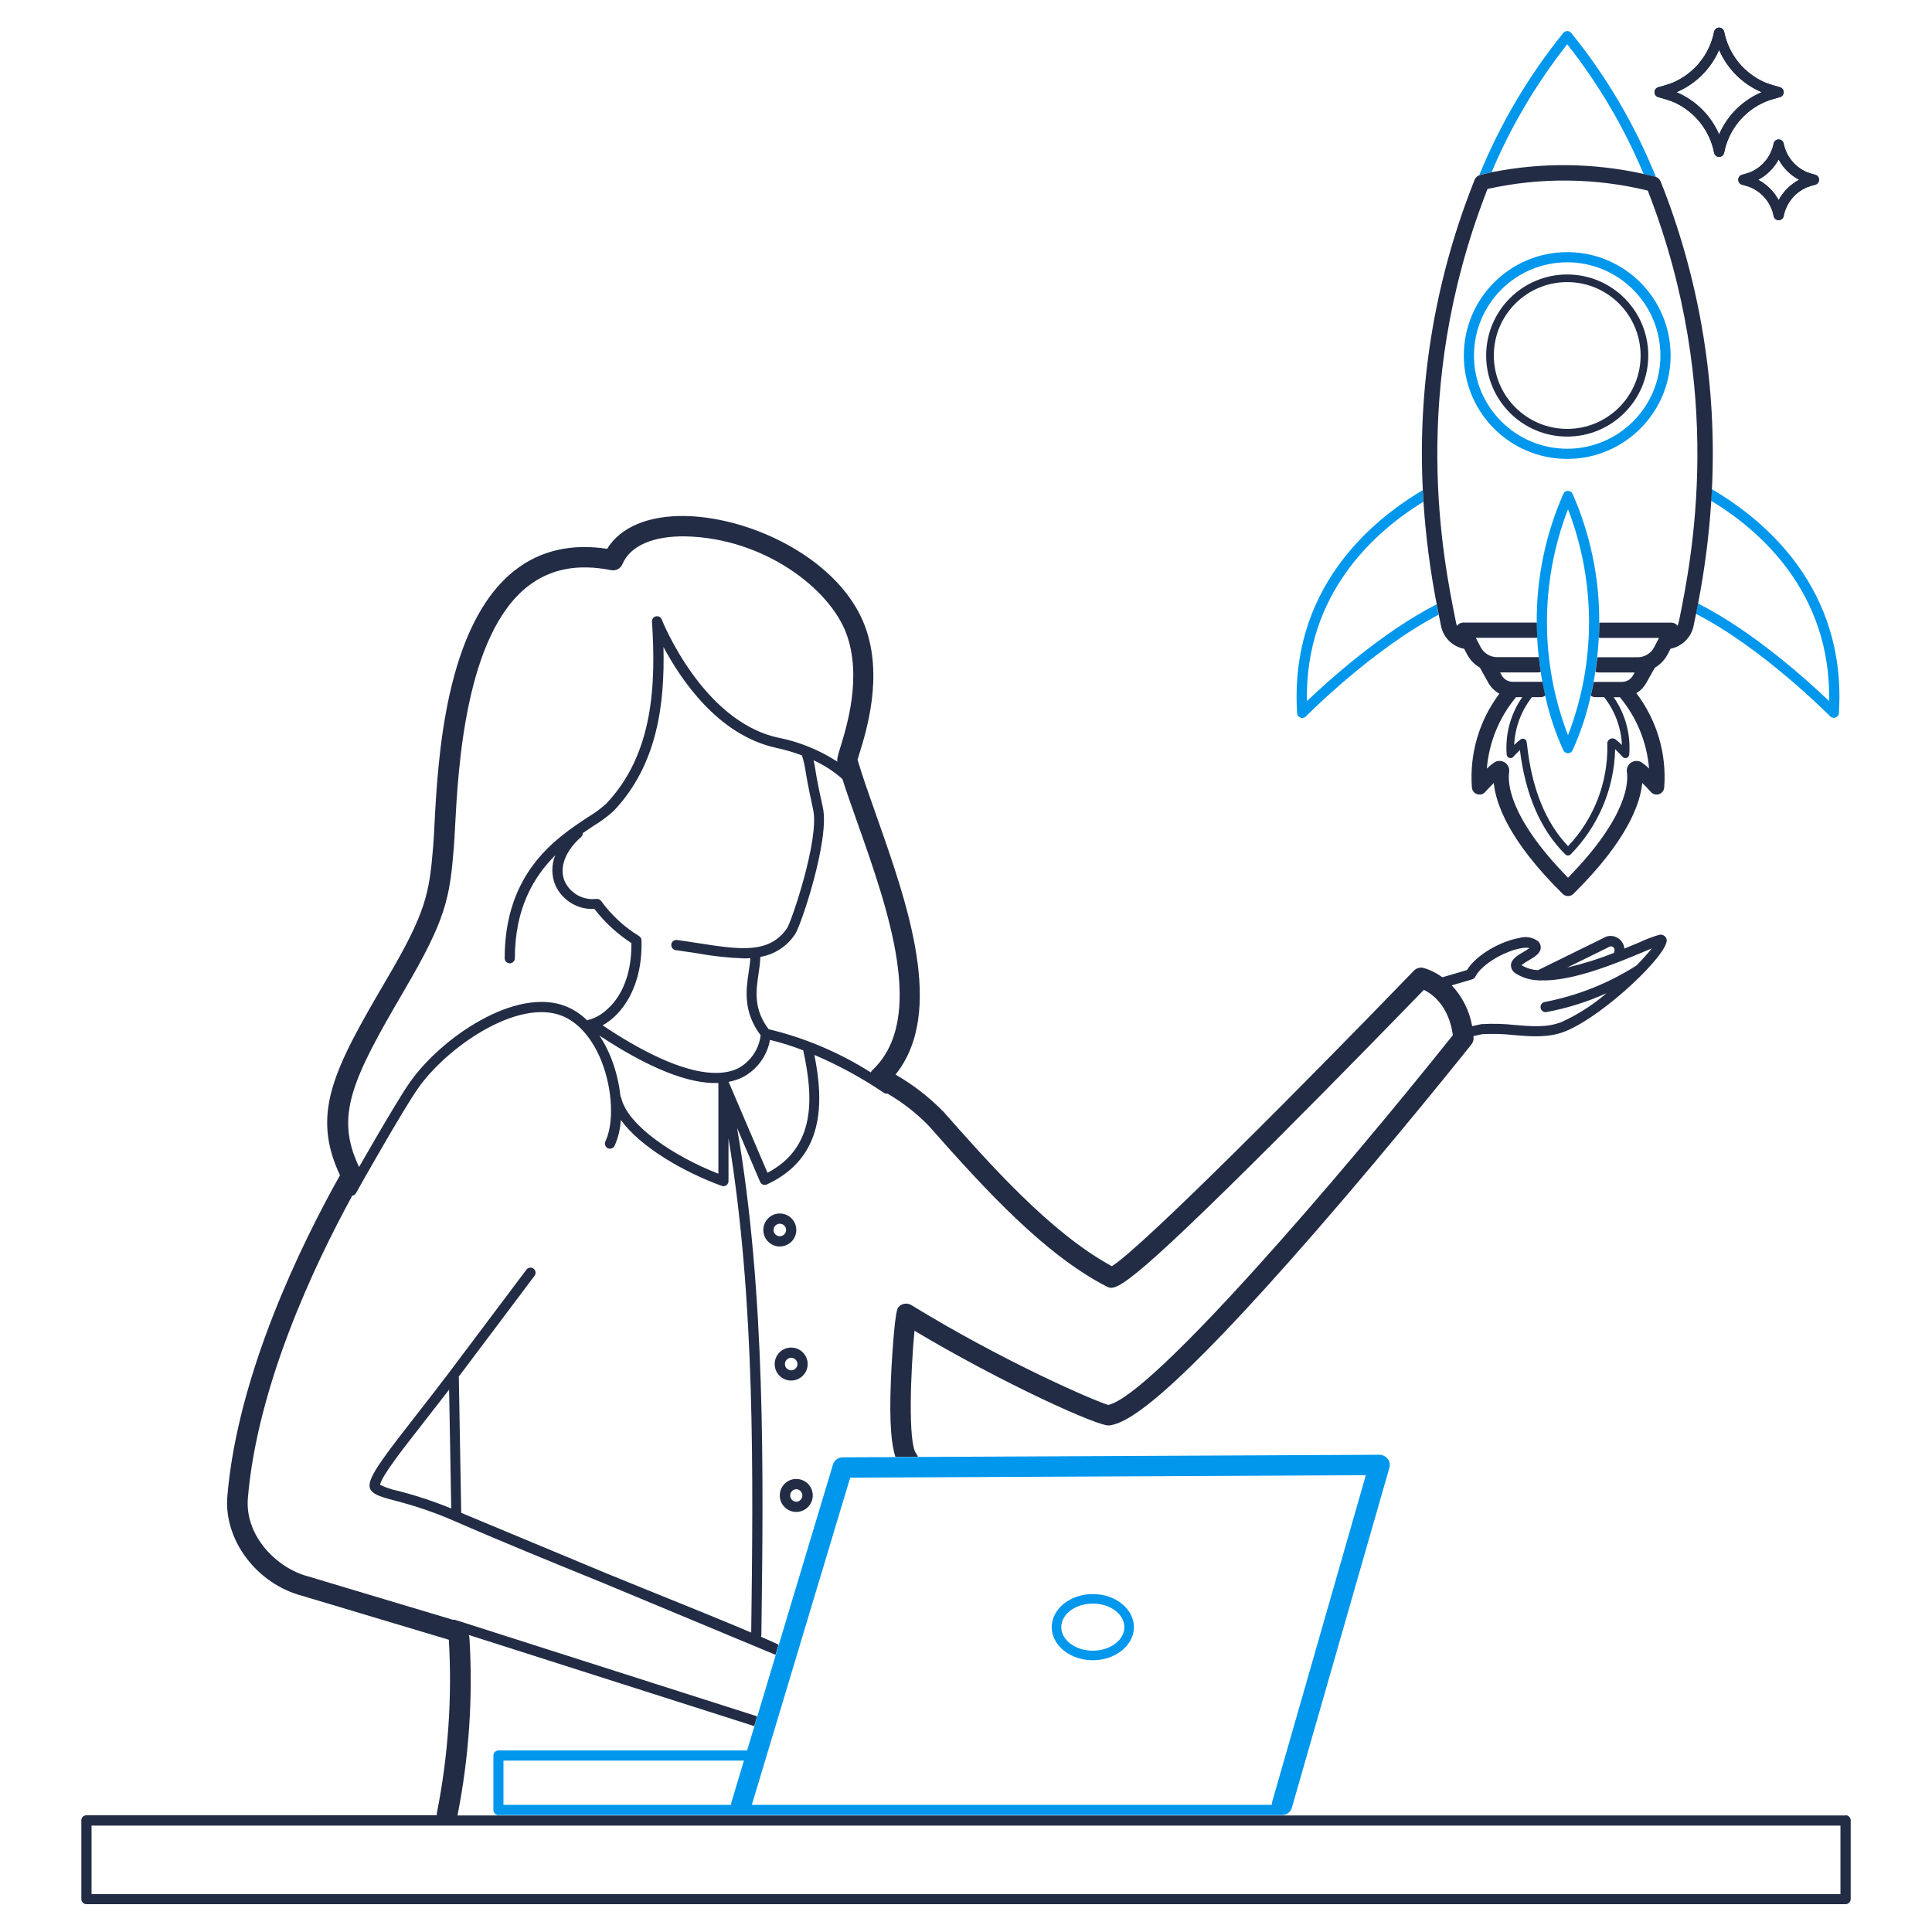 <?xml version="1.0" encoding="UTF-8"?>
<svg xmlns="http://www.w3.org/2000/svg" id="a" width="512" height="512" viewBox="0 0 512 512">
  <g id="b">
    <path id="c" d="M206.66,330.33c-2.41,0-4.37-1.95-4.37-4.37s1.95-4.37,4.37-4.37c2.41,0,4.37,1.95,4.37,4.37h0c0,2.41-1.96,4.36-4.37,4.37ZM206.66,324.3c-.92,0-1.66.75-1.66,1.66s.75,1.66,1.66,1.66,1.66-.75,1.66-1.66c0-.92-.75-1.66-1.66-1.66h0Z" style="fill:#222c45;"></path>
    <path id="d" d="M209.67,365.86c-2.41,0-4.37-1.95-4.37-4.37,0-2.41,1.95-4.37,4.37-4.37,2.41,0,4.37,1.95,4.37,4.37h0c0,2.41-1.96,4.36-4.37,4.37ZM209.67,359.83c-.92,0-1.66.75-1.66,1.66s.75,1.66,1.66,1.66,1.66-.75,1.66-1.66c0-.92-.75-1.66-1.66-1.66Z" style="fill:#222c45;"></path>
    <path id="e" d="M211.02,400.68c-2.41,0-4.37-1.95-4.37-4.37,0-2.41,1.95-4.37,4.37-4.37s4.37,1.95,4.37,4.37c0,2.41-1.96,4.36-4.37,4.37ZM211.02,394.65c-.92.03-1.64.8-1.61,1.72.03.87.73,1.58,1.61,1.61.92-.03,1.64-.8,1.61-1.72-.03-.87-.73-1.58-1.61-1.61Z" style="fill:#222c45;"></path>
    <path id="f" d="M489.09,481.11H121.24c3.06-15.46,4.12-31.25,3.17-46.99-.01-.29-.08-.57-.19-.84l75.67,24.16.77-2.59-79.98-25.55c-.2-.07-.42-.08-.63-.03l-38.4-11.51c-8.33-2.19-16.81-10.75-15.96-20.76,2.52-29.79,17.53-61.61,27.66-80.12.4-.07.76-.31.98-.65.04-.07.08-.14.11-.21,1.04-1.91,12.47-22.1,16.34-27.6,7.67-10.94,26.34-23.85,38.11-19.23,4.38,1.72,8.13,6.03,10.54,12.12,2.91,7.4,3.33,16.31.99,21.22-.3.69.02,1.48.7,1.78.65.28,1.41.01,1.74-.62.96-2.18,1.53-4.52,1.66-6.9,5.16,7.16,16.58,13.78,26.74,17.48.15.06.3.08.45.09.28,0,.55-.08.77-.24.36-.26.58-.67.58-1.11v-11.35c7.1,42.98,6.56,89.41,6.02,130.99-6.94-2.96-17.14-7.08-28.33-11.61l-9.89-4.02h0l-38.63-16.1-.64-36.12,20.01-26.62c.49-.56.43-1.42-.13-1.91-.56-.49-1.42-.43-1.91.13-.04.05-.08.1-.12.16l-20.28,26.99h0c-3.02,4-6.04,7.88-8.71,11.29-7.82,10-11.93,15.36-12.46,18.23-.5,2.69,2.23,3.43,6.77,4.64,5.33,1.36,10.55,3.15,15.6,5.35,11.39,4.99,26.35,11.12,39.48,16.45h0l45.69,19.04.8-2.67c-1.12-.56-2.71-1.28-4.66-2.12.06-.15.1-.31.1-.47.56-42.56,1.16-90.3-6.43-134.35l6.1,14.26c.14.34.41.6.75.73.34.13.72.11,1.05-.04,15.3-7.1,15.12-21.68,12.58-34.32,6.46,2.75,12.63,6.12,18.44,10.06.22.15.48.23.75.23.07,0,.13-.04.19-.04,4.01,2.33,7.69,5.2,10.92,8.53,15.56,17.64,30.88,34.16,47.05,42.54,2.39,1.24,4.12,2.13,45.67-39.42,17.01-17.01,33.87-34.37,38.5-39.15,2.25,1.1,6.58,4.2,7.69,12-29.69,37.26-79.77,95.6-91.35,98.01-3.58-1.07-27.48-11.32-52.14-26.45-1.12-.69-2.57-.47-3.44.51-.45.5-.84,2.8-1.19,6.9-.26,2.93-.6,7.44-.8,12.19-.5,11.99.19,17.65,1.19,20.62l5.96-.03c-.09-.29-.24-.56-.43-.8-2.28-2.86-1.47-22.23-.48-32.6,23.38,13.95,48.81,25.44,51.58,25.09,4.78-.54,15.66-6.49,54.88-51.58,21.33-24.52,40.93-49.14,41.13-49.39.44-.55.64-1.25.57-1.95,0-.09-.02-.17-.04-.26l2.37-.51c2.79-.15,5.6-.07,8.38.24,4.57.39,9.29.77,13.68-1.02,10.44-4.29,27.82-20.96,26.76-24.43-.26-.85-1.15-1.33-2.01-1.1-1.8.53-3.55,1.2-5.25,2.01-1.14.48-2.48,1.04-3.92,1.62-.09-1-.59-1.92-1.38-2.55-1.24-1-2.97-1.07-4.29-.19l-17.19,8.45c-1.56-.05-3.08-.51-4.41-1.32h-.01c.59-.46,1.22-.87,1.88-1.24,1.58-.93,3.07-1.81,3.23-3.24.07-.72-.22-1.43-.77-1.91-1.43-1.02-3.26-1.31-4.94-.8-4.79.82-11.32,4.38-13.84,8.49l-6.51,1.92c-1.51-1.11-3.2-1.95-5.01-2.48-.93-.23-1.91.06-2.57.75-27.33,28.31-72.16,73.5-80.02,78.29-16.3-8.85-32.55-27.28-44.5-40.8-3.79-3.91-8.1-7.27-12.83-9.98,13.3-16.54,3.17-45.25-5.05-68.55-1.89-5.38-3.7-10.45-5.01-14.88.11-.4.3-.97.45-1.49,1.92-6.19,6.41-20.68,1.56-33.8-6.51-17.61-29.74-28.91-47.51-29.3-9.88-.21-17.34,2.93-20.86,8.69-9.5-1.45-17.69.44-24.38,5.63-18.6,14.46-20.49,50.41-21.39,67.69-.11,2.22-.21,4.1-.33,5.5-1.04,12.63-1.88,17.46-12.39,35.35-13.99,23.83-20.04,35.4-12.31,51.84-10.3,18.37-27.12,52.72-29.85,85.06-.98,11.61,7.79,23.24,19.88,26.41l38.82,11.63c.9,15.37-.17,30.79-3.17,45.89-.03.2-.04.41-.03.61H22.91c-.75,0-1.35.61-1.35,1.35h0v20.86c0,.75.61,1.35,1.35,1.35h466.19c.75,0,1.35-.61,1.35-1.35h0v-20.86c0-.75-.61-1.35-1.35-1.35h0v.02ZM105.5,395.1c-1.66-.33-3.27-.87-4.79-1.62.51-2.42,5.81-9.17,11.92-16.99,1.98-2.53,4.15-5.32,6.39-8.22l.56,31.49c-4.57-1.87-9.27-3.42-14.05-4.66h-.02ZM426.18,251.07s.13-.07.19-.11c.44-.3,1.04-.18,1.34.26.18.26.21.59.11.88-.05.14-.08.28-.09.43-4.04,1.6-8.19,2.9-12.42,3.88l10.86-5.33ZM390.13,259.55c.35-.1.65-.34.81-.67,1.81-3.46,7.92-6.87,12.19-7.59.74-.15,1.49-.17,2.23-.06-.43.33-1.12.73-1.58,1.01-1.64.97-3.31,1.95-3.37,3.54.01.95.53,1.81,1.36,2.26,1.74,1.07,3.73,1.68,5.77,1.74.13.05.27.07.41.07.06,0,.12-.02.17-.04,8.52.36,20.31-4.57,27.39-7.54.8-.33,1.55-.65,2.23-.93-.95,1.19-2.35,2.77-4.05,4.52-7.42,4.74-15.68,8.02-24.33,9.68-.74.13-1.23.84-1.09,1.57.12.65.68,1.12,1.34,1.12.08,0,.16,0,.24-.03,5.48-1.01,10.81-2.69,15.89-4.99-3.56,3.08-7.53,5.63-11.81,7.59-3.8,1.56-7.98,1.21-12.42.84-2.96-.33-5.94-.41-8.92-.23-.06,0-.12,0-.17.03l-2.29.5c-.7-4.05-2.58-7.81-5.4-10.81l5.36-1.58h.03ZM190.4,311.06c-11.82-4.64-24.06-12.77-25.78-20.13-.04-.14-.1-.28-.19-.4-.37-3.49-1.21-6.92-2.49-10.18-.82-2.08-1.85-4.06-3.09-5.92,13.14,8.67,23.69,12.88,31.53,12.58v24.05h.02ZM159.7,271.73c5.02-2.77,10.64-10,10.3-22.54,0-.44-.24-.86-.61-1.1-3.92-2.4-7.33-5.55-10.04-9.26-.01-.03-.06-.04-.07-.07-.08-.11-.18-.21-.28-.3l-.09-.04c-.11-.08-.24-.13-.37-.17-.07-.01-.14,0-.19-.01s-.17-.03-.26-.03c-3.51.46-6.91-1.41-8.42-4.61-1.55-3.61.07-8.02,4.34-11.79.29-.26.45-.64.44-1.04,1.02-.7,2.01-1.35,2.91-1.95,1.87-1.12,3.62-2.42,5.23-3.88,11.61-12.19,13.61-28.33,13.23-43.49,4.57,8.59,14.43,23.34,29.77,26.71,2.35.51,4.67,1.19,6.93,2.02.42,1.33.74,2.69.95,4.06.19,1.24.5,3.29,2.03,10.37,1.69,7.74-5.76,29.62-6.91,31.35-4.71,6.9-12.56,5.69-23.44,4-1.83-.28-3.74-.58-5.72-.85-.73-.11-1.41.39-1.52,1.12,0,.01,0,.03,0,.04-.1.74.42,1.42,1.16,1.52,1.96.27,3.85.56,5.67.84,4.1.75,8.24,1.2,12.4,1.35.58,0,1.16-.01,1.72-.06-.07,1.16-.26,2.35-.44,3.6-.71,4.72-1.56,10.57,3.16,16.84-.45,3.71-2.68,6.98-5.97,8.75-4.96,2.43-15.22,2.42-35.88-11.36l-.02-.02ZM203.4,310.82l-10.31-24.12c1.28-.23,2.53-.64,3.7-1.21,3.82-2,6.51-5.66,7.27-9.91,2.99.73,5.93,1.66,8.8,2.77,2.71,12.36,3.47,25.64-9.46,32.45v.02ZM231.27,283.5c-.21.2-.38.44-.51.7-8.32-5.29-17.47-9.16-27.06-11.45-4.06-5.38-3.36-10.18-2.66-14.83.24-1.44.4-2.88.48-4.34,3.8-.65,7.15-2.86,9.24-6.1,1.49-2.19,9.17-24.97,7.31-33.46-1.54-6.98-1.83-8.99-2.01-10.18-.1-.79-.26-1.58-.47-2.35,2.79,1.25,5.36,2.92,7.65,4.95,1.16,3.63,2.55,7.54,4,11.63,8.16,23.11,18.3,51.87,4.03,65.45v-.02ZM107.15,262.4c11.08-18.84,12.02-24.39,13.11-37.66.11-1.45.23-3.38.34-5.67.8-15.19,2.66-50.77,19.31-63.71,5.95-4.62,13.16-6.02,22.03-4.26,1.26.25,2.52-.42,3.02-1.61,2.03-4.85,8.19-7.51,16.77-7.34,20.56.44,38.11,13.72,42.56,25.77,4.22,11.41.1,24.66-1.65,30.33-.31.9-.56,1.82-.75,2.76-.04.28-.03.57.03.85-4.81-3.12-10.16-5.29-15.78-6.39-20.07-4.41-30.67-31.02-30.77-31.29-.26-.69-1.02-1.04-1.72-.79-.59.22-.95.82-.86,1.44v.04c1.05,16.37.44,34.9-12.17,48.15-1.47,1.31-3.06,2.48-4.75,3.5-8.28,5.43-22.13,14.53-22.13,37.42,0,.75.61,1.35,1.35,1.35s1.35-.61,1.35-1.35c0-13.27,5.03-21.62,10.71-27.28-1.05,2.55-1.04,5.42.03,7.96,1.79,3.91,5.74,6.38,10.04,6.27h.3c2.73,3.54,6.05,6.6,9.8,9.04.16,14.71-8.25,19.71-11.26,20.31-.16.03-.32.1-.45.19-1.63-1.63-3.57-2.91-5.7-3.77-13.18-5.19-32.95,8.26-41.31,20.18-2.19,3.11-6.57,10.55-9.87,16.24-1.48,2.56-2.66,4.58-3.58,6.19-6.37-13.47-2.12-22.8,12.03-46.9h0ZM487.74,501.96H24.26v-18.16h463.48v18.16Z" style="fill:#222c45;"></path>
    <path id="g" d="M346.34,185.82c-.51-28.51,17.93-44.9,30.86-52.85-.06-.99-.11-2.02-.17-3.06-13.95,8.25-35.34,26.35-33.28,59.08.05.71.64,1.27,1.35,1.27.36,0,.71-.14.97-.4.19-.19,17.53-17.75,35.18-26.96-.17-.87-.36-1.78-.54-2.74-14.56,7.41-29.01,20.54-34.39,25.67h.01Z" style="fill:#0097ec;"></path>
    <path id="h" d="M453.64,129.67c-.04,1.02-.1,2.05-.17,3.04,12.96,7.86,31.78,24.29,31.27,53.09-5.42-5.18-20.07-18.49-34.76-25.87-.19.97-.37,1.88-.54,2.74,17.78,9.14,35.38,26.98,35.57,27.16.25.26.6.4.97.4.71,0,1.31-.55,1.35-1.27,2.09-33.05-19.74-51.18-33.68-59.32l-.02.02Z" style="fill:#0097ec;"></path>
    <path id="i" d="M415.33,121.62c-15.14,0-27.4-12.27-27.4-27.4s12.27-27.4,27.4-27.4c15.14,0,27.4,12.27,27.4,27.4-.01,15.13-12.27,27.39-27.4,27.4ZM415.33,69.51c-13.64,0-24.7,11.06-24.71,24.7,0,13.64,11.06,24.7,24.7,24.71,13.64,0,24.7-11.06,24.71-24.7h0c-.01-13.64-11.06-24.69-24.7-24.71h0Z" style="fill:#0097ec;"></path>
    <path id="j" d="M415.54,130.08c-.54,0-1.03.32-1.24.81-4.74,10.76-7.14,22.4-7.05,34.16,0,1.35.06,2.66.11,3.95.09,1.79.24,3.53.43,5.19.14,1.35.33,2.66.51,3.91.14.93.3,1.81.45,2.69.23,1.24.48,2.42.74,3.56,1.09,5,2.7,9.86,4.82,14.52.34.67,1.15.93,1.82.6.26-.13.47-.34.6-.6,2.12-4.64,3.74-9.5,4.82-14.49.26-1.14.51-2.33.75-3.58.17-.9.33-1.81.47-2.76.19-1.22.36-2.5.5-3.81.18-1.68.33-3.43.43-5.25.07-1.28.11-2.57.11-3.91.09-11.76-2.31-23.41-7.05-34.17-.21-.49-.7-.81-1.24-.81h.02ZM415.54,194.84c-7.44-19.27-7.44-40.63,0-59.9,7.43,19.27,7.43,40.63,0,59.9Z" style="fill:#0097ec;"></path>
    <path id="k" d="M395.28,45.65c5.13-12.15,11.88-23.56,20.05-33.92,8.28,10.48,15.08,22.04,20.24,34.36,1.02.23,2.05.47,3.09.73.06.01.11.04.17.06-5.54-13.76-13.1-26.62-22.43-38.15-.12-.14-.26-.26-.43-.34-.09-.05-.19-.08-.28-.11-.52-.14-1.07.04-1.4.45-9.23,11.42-16.74,24.13-22.28,37.72.03,0,.06-.03.09-.04.19-.06,1.29-.37,3.17-.77v.02Z" style="fill:#0097ec;"></path>
    <path id="l" d="M415.33,115.7c-11.86,0-21.48-9.62-21.48-21.48s9.62-21.48,21.48-21.48c11.86,0,21.48,9.62,21.48,21.48-.02,11.86-9.63,21.46-21.48,21.48ZM415.33,74.76c-10.74,0-19.45,8.71-19.45,19.45s8.71,19.45,19.45,19.45,19.45-8.71,19.45-19.45h0c-.02-10.74-8.72-19.44-19.45-19.45Z" style="fill:#222c45;"></path>
    <path id="m" d="M455.58,41.58c-.65,0-1.21-.46-1.32-1.1-1.18-6.02-5.26-11.07-10.89-13.5-.88-.39-3.13-1.02-3.91-1.24-.59-.16-1-.7-.99-1.31,0-.61.41-1.15.99-1.31,1.32-.34,2.63-.75,3.91-1.24h0c5.64-2.43,9.71-7.48,10.89-13.5.16-.73.88-1.19,1.62-1.03.51.11.92.52,1.03,1.03,1.18,6.02,5.26,11.07,10.89,13.5.88.39,3.13,1.02,3.91,1.24.59.16,1,.7.99,1.31,0,.61-.41,1.15-.99,1.31-.77.21-3.03.85-3.91,1.24-5.64,2.42-9.71,7.47-10.89,13.5-.12.63-.67,1.09-1.32,1.1ZM444.29,24.44s.1.04.14.06c5,2.16,8.99,6.14,11.15,11.13,2.16-5,6.15-8.98,11.15-11.14.05-.02.09-.04.14-.06-.04-.01-.1-.04-.14-.06-5-2.16-8.99-6.15-11.15-11.15-2.17,5-6.15,8.98-11.15,11.15h0s-.1.04-.15.06h0Z" style="fill:#222c45;"></path>
    <path id="n" d="M471.36,58.35c-.65,0-1.21-.46-1.32-1.1-.66-3.4-2.96-6.24-6.14-7.61-.44-.19-1.61-.53-2.25-.7-.59-.16-1-.7-.99-1.31,0-.61.41-1.15.99-1.31.64-.17,1.81-.51,2.25-.7h0c3.18-1.37,5.47-4.21,6.14-7.61.16-.73.88-1.19,1.62-1.03.51.11.92.52,1.03,1.03.66,3.4,2.96,6.24,6.14,7.61.44.19,1.61.53,2.25.7.59.16,1,.7.99,1.31,0,.61-.41,1.15-.99,1.31-.76.19-1.51.43-2.25.71-3.18,1.37-5.47,4.21-6.14,7.61-.12.63-.68,1.09-1.32,1.1h0ZM465.94,47.65c2.29,1.22,4.18,3.09,5.42,5.38,1.24-2.29,3.12-4.16,5.42-5.38-2.29-1.22-4.18-3.09-5.42-5.38-1.24,2.28-3.12,4.15-5.42,5.37h0Z" style="fill:#222c45;"></path>
    <path id="o" d="M455.58,41.58c-.65,0-1.21-.46-1.32-1.1-1.18-6.02-5.26-11.07-10.89-13.5-.88-.39-3.13-1.02-3.91-1.24-.59-.16-1-.7-.99-1.31,0-.61.41-1.15.99-1.31,1.32-.34,2.63-.75,3.91-1.24h0c5.64-2.43,9.71-7.48,10.89-13.5.16-.73.88-1.19,1.62-1.03.51.11.92.52,1.03,1.03,1.18,6.02,5.26,11.07,10.89,13.5.88.39,3.13,1.02,3.91,1.24.59.16,1,.7.99,1.31,0,.61-.41,1.15-.99,1.31-.77.21-3.03.85-3.91,1.24-5.64,2.42-9.71,7.47-10.89,13.5-.12.63-.67,1.09-1.32,1.1ZM444.29,24.44s.1.04.14.06c5,2.16,8.99,6.14,11.15,11.13,2.16-5,6.15-8.98,11.15-11.14.05-.02.09-.04.14-.06-.04-.01-.1-.04-.14-.06-5-2.16-8.99-6.15-11.15-11.15-2.17,5-6.15,8.98-11.15,11.15h0s-.1.04-.15.06h0Z" style="fill:#222c45;"></path>
    <path id="p" d="M471.36,58.35c-.65,0-1.21-.46-1.32-1.1-.66-3.4-2.96-6.24-6.14-7.61-.44-.19-1.61-.53-2.25-.7-.59-.16-1-.7-.99-1.31,0-.61.41-1.15.99-1.31.64-.17,1.81-.51,2.25-.7h0c3.18-1.37,5.47-4.21,6.14-7.61.16-.73.88-1.19,1.62-1.03.51.11.92.52,1.03,1.03.66,3.4,2.96,6.24,6.14,7.61.44.19,1.61.53,2.25.7.59.16,1,.7.99,1.31,0,.61-.41,1.15-.99,1.31-.76.19-1.51.43-2.25.71-3.18,1.37-5.47,4.21-6.14,7.61-.12.63-.68,1.09-1.32,1.1h0ZM465.94,47.65c2.29,1.22,4.18,3.09,5.42,5.38,1.24-2.29,3.12-4.16,5.42-5.38-2.29-1.22-4.18-3.09-5.42-5.38-1.24,2.28-3.12,4.15-5.42,5.37h0Z" style="fill:#222c45;"></path>
    <path id="q" d="M440.73,49.8s-.03-.1-.04-.14l-.63-1.61c-.22-.55-.67-.97-1.22-1.16-.06-.01-.1-.04-.17-.06-1.04-.27-2.06-.5-3.09-.73-13.26-2.95-26.98-3.11-40.3-.45-1.88.4-2.99.73-3.17.77-.03,0-.06.03-.09.04-.56.19-1,.61-1.22,1.16l-.8,2.03-.04.13c-9.88,25.51-14.27,52.81-12.9,80.12.06,1.04.1,2.05.17,3.06.6,9.12,1.77,18.2,3.51,27.18.19.97.37,1.88.54,2.74s.36,1.76.51,2.53l.1.5c.62,3.07,3.05,5.46,6.13,6.03l.74,1.42c.78,1.49,1.97,2.74,3.43,3.58l2.12,3.8c.68,1.31,1.74,2.38,3.04,3.09-5.37,7.14-7.96,15.99-7.28,24.9.1,1.11,1.07,1.93,2.18,1.84.52-.04,1-.29,1.34-.68.01-.01,1.04-1.16,2.28-2.39.53,5.46,3.94,15.27,18.25,29.38.79.78,2.06.78,2.85,0,14.29-14.11,17.72-23.92,18.25-29.38,1.25,1.22,2.26,2.36,2.28,2.39.74.84,2.01.92,2.85.18.39-.34.63-.82.68-1.34.69-8.97-1.94-17.88-7.38-25.04,1.16-.69,2.11-1.69,2.73-2.89l2.15-3.83c1.46-.86,2.65-2.11,3.44-3.61l.74-1.44c3.05-.6,5.45-2.97,6.1-6.01l.1-.5c.17-.84.36-1.76.56-2.73.17-.87.36-1.78.54-2.74,1.75-8.99,2.91-18.08,3.5-27.22.06-.99.11-2.02.17-3.04,1.33-27.23-3.07-54.44-12.91-79.87l-.02-.03ZM437.03,203.67c-.57-.54-1.18-1.04-1.81-1.51-1.15-.85-2.76-.6-3.61.54-.41.56-.58,1.26-.47,1.94.39,2.49.34,11.7-15.6,27.96-15.94-16.26-15.98-25.47-15.6-27.96.22-1.41-.74-2.73-2.15-2.96-.69-.11-1.39.06-1.95.48-.6.44-1.21.97-1.81,1.51.57-6.95,3.27-13.56,7.74-18.91h1.64c-3.09,4.44-4.55,9.82-4.12,15.22.05.56.55.97,1.11.91.26-.02.5-.15.67-.35,0,0,.8-.9,1.72-1.78,1.47,11.92,5.5,21.2,12.03,27.66.39.39,1.02.4,1.41.01,0,0,0,0,.01-.01,7.33-7.45,11.55-17.42,11.79-27.87,1.01.94,1.94,1.99,1.95,2.01.27.3.69.41,1.08.3.38-.13.65-.47.7-.87.43-5.4-1.03-10.77-4.12-15.22h1.64c4.47,5.36,7.17,11.96,7.74,18.91l.02-.03ZM444.91,164.61l-.1.5c-.06.25-.14.49-.24.73-.38-.52-.98-.83-1.62-.84h-18.67c-.15,0-.3.02-.44.06,0,1.34-.06,2.63-.11,3.91.18.06.38.09.57.09h15.35l-1.28,2.46c-.85,1.63-2.54,2.66-4.38,2.66h-10.31c-.12,0-.25.01-.37.04-.14,1.31-.31,2.59-.5,3.81.27.13.57.2.87.19h9.51l-.37.67c-.58,1.12-1.73,1.82-2.99,1.82h-7.03c-.16,0-.31.02-.47.06-.23,1.25-.48,2.45-.75,3.58.35.27.77.41,1.21.41h2.33c2.85,3.63,4.5,8.06,4.71,12.67-.53-.53-1.1-1.02-1.69-1.48-.61-.45-1.48-.32-1.93.3-.22.29-.31.66-.25,1.02.22,10.01-3.52,19.71-10.41,26.98-5.93-6.26-9.57-15.22-10.84-26.65-.13-1.12-.17-1.51-.74-1.76-.33-.14-.72-.1-1.01.11-.59.46-1.16.95-1.69,1.47.21-4.61,1.86-9.04,4.71-12.67h2.3c.45,0,.88-.15,1.24-.43-.26-1.14-.51-2.32-.74-3.56-.16-.05-.33-.07-.5-.07h-7.38c-1.28,0-2.45-.73-3.02-1.88l-.34-.61h10.1c.23,0,.47-.04.68-.13-.19-1.25-.37-2.57-.51-3.91-.06,0-.1-.01-.16-.01h-10.78c-1.88.04-3.62-.99-4.49-2.66l-1.28-2.46h15.81c.16,0,.32-.02.48-.06-.07-1.29-.11-2.6-.11-3.95-.12-.03-.24-.04-.36-.04h-19.14c-.66,0-1.27.33-1.65.87-.11-.24-.19-.48-.24-.74l-.1-.5c-3.37-16.62-12.33-60.8,8.02-113.49,0-.03.03-.07.03-.1l.37-.95c14.01-3.11,28.54-2.96,42.48.44l.19.5.04.13c20.35,52.69,11.39,96.86,8.02,113.49h-.04Z" style="fill:#222c45;"></path>
    <path id="r" d="M289.61,439.98c-6,0-10.89-3.94-10.89-8.77s4.89-8.77,10.89-8.77,10.89,3.94,10.89,8.77-4.89,8.77-10.89,8.77ZM289.61,424.97c-4.61,0-8.36,2.8-8.36,6.24s3.75,6.24,8.36,6.24,8.36-2.8,8.36-6.24-3.76-6.25-8.36-6.25h0Z" style="fill:#0097ec;"></path>
    <path id="s" d="M367.73,386.6c-.52-.67-1.32-1.06-2.16-1.07l-122.22.58-5.96.03-14.08.07c-1.19,0-2.24.78-2.57,1.92l-14.35,47.76-.8,2.67-4.89,16.3-.77,2.59-1.94,6.44h-65.89c-.75,0-1.35.61-1.35,1.35h0v14.42c0,.75.61,1.35,1.35,1.35h207.73c1.18-.02,2.21-.81,2.53-1.95l25.84-90.09c.24-.82.07-1.7-.44-2.37h-.03ZM193.85,477.54c-.07.25-.1.51-.1.77h-60.33v-11.73h63.73l-3.29,10.96h0ZM337.14,477.57c-.07.24-.1.49-.1.74h-137.8l26.07-86.72,136.65-.65-24.84,86.63h.01Z" style="fill:#0097ec;"></path>
  </g>
</svg>
